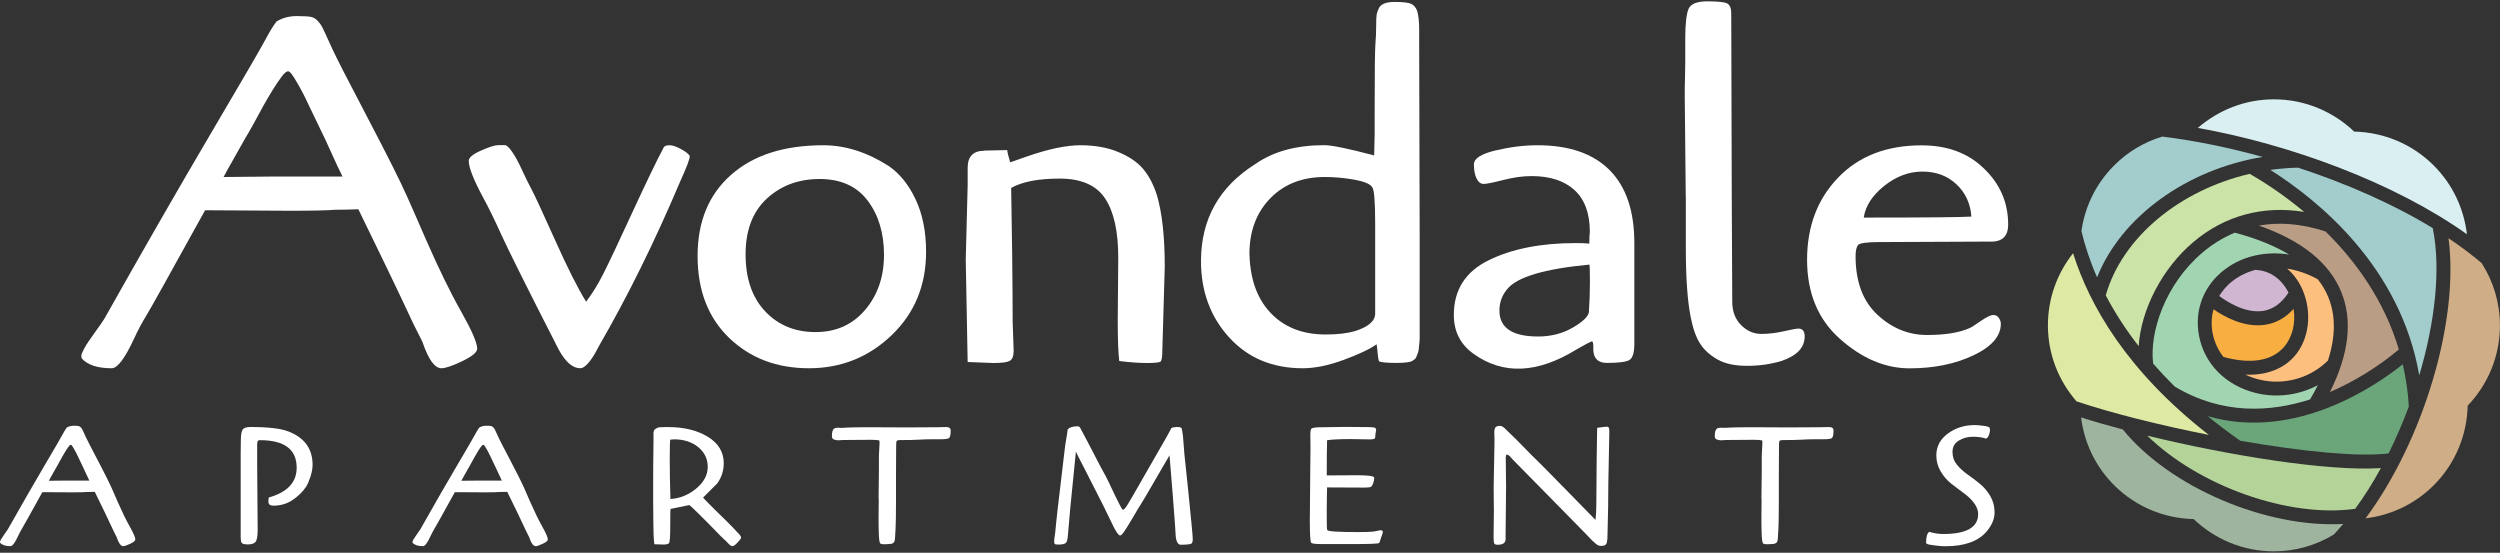 <?xml version="1.0" encoding="UTF-8"?>
<svg id="logos" xmlns="http://www.w3.org/2000/svg" viewBox="0 0 300 66.33">
  <rect x="0" y="0" width="300" height="66.33" fill="#333333" stroke="none"/>
  <defs>
    <style>
      .cls-1 {
        fill: #b3d399;
      }

      .cls-2 {
        fill: #6ba57a;
      }

      .cls-3 {
        fill: #d9eff1;
      }

      .cls-4 {
        fill: #cfae87;
      }

      .cls-5 {
        fill: #f9ae42;
      }

      .cls-6 {
        fill: #fff;
      }

      .cls-7 {
        fill: #ba9d85;
      }

      .cls-8 {
        fill: #d0b6d0;
      }

      .cls-9 {
        fill: #fdbf7d;
      }

      .cls-10 {
        fill: #dee9a3;
      }

      .cls-11 {
        fill: #a1d5b2;
      }

      .cls-12 {
        fill: #9fb49f;
      }

      .cls-13 {
        fill: #a3cccc;
      }

      .cls-14 {
        fill: #cce3a8;
      }
    </style>
  </defs>
  <g>
    <path class="cls-5" d="M265.44,39.5c.15,1.25.63,2.38,1.37,3.33,3.28.9,5.79.49,7.26-1.18,1.02-1.17,1.43-2.89,1.16-4.59-.94,1.05-2.06,1.69-3.34,1.9-2.58.43-5.07-1.01-6.27-1.85-.21.76-.28,1.57-.18,2.4Z"/>
    <path class="cls-8" d="M268.37,33.39c-.88.58-1.56,1.31-2.06,2.13.81.61,3.12,2.15,5.32,1.78,1.17-.2,2.17-.93,2.99-2.18-.83-1.66-2.24-2.65-3.93-2.73v-.02c-.82.21-1.61.55-2.32,1.02Z"/>
    <path class="cls-7" d="M279.1,27.79c-3.08-1.02-5.76-1.13-8.04-.72,5.13,1.79,8.45,4.45,9.88,7.94,1.4,3.42.95,7.46-1.35,12.03,4.26-1.82,7.35-4.32,8.27-5.11-1.77-5.93-5.2-10.61-8.77-14.13Z"/>
    <path class="cls-9" d="M279.35,43.27c.93-2.86.95-5.42.04-7.63-.31-.75-.73-1.46-1.25-2.12-1.2-.67-2.45-1.09-3.68-1.29.77.67,1.42,1.54,1.86,2.58,1.17,2.74.77,5.94-.99,7.95-.86.98-2.65,2.33-5.89,2.2.32.15.66.29,1.01.4,3.13,1.03,6.58.21,8.9-2.09Z"/>
    <path class="cls-2" d="M286.63,54.41c.9-1.81,1.71-3.7,2.43-5.62-.1-1.78-.35-3.47-.73-5.08-3.03,2.44-12.81,9.3-23.4,6.23,1.21.99,2.5,1.97,3.9,2.95,7.24,1.26,14.12,1.98,17.8,1.52Z"/>
    <path class="cls-3" d="M292.05,19.86c-2.64-2.64-6.08-3.99-9.55-4.07-2.51-2.39-5.89-3.87-9.63-3.87-3.5,0-6.68,1.31-9.13,3.43,11.14,1.99,23.64,6.6,32.29,12.76-.35-3.01-1.67-5.94-3.98-8.25Z"/>
    <path class="cls-1" d="M257.67,52.28c6.18,6.03,16.91,9.89,24.95,8.78,1.1-1.5,2.13-3.14,3.09-4.89-6.43.42-18.37-1.54-28.04-3.89Z"/>
    <path class="cls-10" d="M248.77,30.39c-1.89,2.38-3.02,5.38-3.02,8.65,0,3.5,1.3,6.67,3.43,9.12,4.18,1.41,9.98,2.86,15.88,4.03-9.87-7.68-14.33-15.59-16.29-21.8Z"/>
    <path class="cls-13" d="M271.52,18.83c-4.11-1.14-8.21-1.97-12.05-2.44-2.11.64-4.11,1.79-5.78,3.47-2.22,2.22-3.51,4.99-3.92,7.87.41,1.69,1,3.56,1.88,5.55,2.9-7.29,10.76-12.95,19.87-14.45Z"/>
    <path class="cls-12" d="M254.71,51.53c-1.8-.48-3.48-.96-4.98-1.44.37,2.97,1.68,5.85,3.96,8.13,2.64,2.64,6.09,3.99,9.55,4.07,2.51,2.39,5.89,3.87,9.63,3.87,2.63,0,5.08-.74,7.18-2.01.38-.41.76-.83,1.14-1.28-9.13.53-20.77-4.34-26.47-11.35Z"/>
    <path class="cls-14" d="M252.69,35.44c1.02,1.95,2.32,4,3.95,6.1.29-4.4,2.8-9.32,6.58-12.51,3.75-3.17,8.37-4.4,13.28-3.6-2.46-2.06-4.81-3.58-6.53-4.57-8.38,1.95-15.31,7.61-17.28,14.59Z"/>
    <path class="cls-4" d="M297.83,31.6c-1.23-1.04-2.56-2.05-4.01-3.01,1.32,9.94-3.07,24.36-9.95,33.61,2.99-.36,5.89-1.68,8.18-3.97,2.64-2.64,3.99-6.08,4.07-9.55,2.4-2.51,3.87-5.89,3.87-9.63,0-2.74-.8-5.29-2.17-7.44Z"/>
    <path class="cls-13" d="M291.92,27.37c-4.76-2.9-10.38-5.36-16.15-7.25-1.12.02-2.24.12-3.33.27,5.88,3.72,15.63,11.7,17.87,24.65,1.89-6.36,2.62-12.79,1.62-17.67Z"/>
    <path class="cls-11" d="M260.96,46.38c5.71,3.43,11.49,3.08,16.25,1.55.34-.58.65-1.15.93-1.71-2.48,1.32-5.45,1.63-8.2.72-3.44-1.13-5.74-3.84-6.15-7.25-.37-3.07,1.01-5.95,3.67-7.7,2.08-1.37,4.64-1.85,7.24-1.44-1.76-1.06-3.93-1.94-6.53-2.63-1.54.65-2.83,1.5-3.86,2.38-4.53,3.83-6.4,9.63-5.93,13.34.8.91,1.66,1.83,2.59,2.75Z"/>
  </g>
  <g>
    <g>
      <path class="cls-6" d="M8.57,59.08l-3.49-.02c-1.43,2.6-2.24,4.04-2.41,4.32-.17.28-.34.6-.5.94-.37.82-.68,1.22-.92,1.22-.58,0-.98-.13-1.23-.4-.01-.03-.02-.07-.02-.12s.04-.16.13-.31c.09-.15.23-.36.42-.63.19-.27.32-.46.39-.56,1.61-2.85,3.06-5.38,4.37-7.6,1.31-2.22,2.05-3.49,2.23-3.84.18-.34.34-.6.47-.77.24-.15.52-.22.83-.22s.52.01.61.04c.09.03.17.08.24.15.07.07.12.14.15.19.03.05.08.15.15.3.07.15.17.38.32.7.15.32.62,1.25,1.43,2.78.8,1.53,1.34,2.6,1.61,3.2.27.6.53,1.2.78,1.79.54,1.22,1.02,2.21,1.46,2.98.43.77.65,1.28.65,1.52,0,.15-.2.32-.61.51-.41.19-.69.29-.85.29-.28,0-.54-.36-.78-1.08l-.38-.76c-.25-.55-.6-1.27-1.02-2.16-.43-.89-.84-1.73-1.23-2.52-.31.01-.62.02-.94.02-.31.03-.92.04-1.85.04ZM5.84,57.69l2.19-.02h2.69c-.13-.27-.29-.6-.47-1-.18-.4-.29-.63-.32-.69-.03-.06-.08-.16-.15-.31-.07-.15-.13-.29-.2-.42-.07-.13-.14-.29-.23-.48-.09-.19-.17-.36-.25-.51-.08-.15-.16-.3-.24-.43-.17-.31-.29-.46-.36-.46s-.15.07-.26.21c-.11.14-.23.32-.37.55-.14.23-.27.45-.39.66-.36.67-.57,1.05-.63,1.14-.06.09-.13.22-.22.38-.09.16-.21.37-.36.64-.15.27-.29.52-.41.74Z"/>
      <path class="cls-6" d="M28.88,54.46l.02-1.55c0-.68.07-1.13.21-1.35.14-.21.46-.32.95-.32,2.13,0,3.65.18,4.56.54,1.93.75,2.89,2.08,2.89,4,0,.41-.08.88-.25,1.41-.17.52-.35.93-.53,1.22-.4.6-.94,1.13-1.62,1.59-.68.46-1.45.68-2.32.68-.39,0-.58-.16-.58-.48,0-.17.01-.34.04-.5,2.24-.63,3.35-1.82,3.35-3.57,0-2.21-1.47-3.31-4.42-3.31-.13,0-.22.04-.26.13-.04.09-.06.24-.06.45v2.39l.06,7.79c0,.76-.09,1.25-.26,1.45-.17.2-.48.3-.9.3s-.68-.06-.76-.19c-.08-.13-.12-.35-.12-.67v-10Z"/>
      <path class="cls-6" d="M58.07,59.08l-3.49-.02c-1.43,2.6-2.24,4.04-2.41,4.32-.17.28-.34.6-.5.94-.37.82-.68,1.22-.92,1.22-.58,0-.98-.13-1.23-.4-.01-.03-.02-.07-.02-.12s.04-.16.13-.31c.09-.15.23-.36.42-.63.19-.27.32-.46.39-.56,1.61-2.85,3.06-5.38,4.37-7.6,1.31-2.22,2.05-3.49,2.23-3.84.18-.34.34-.6.47-.77.24-.15.52-.22.83-.22s.52.01.61.04c.09.03.17.08.24.15.07.07.12.14.15.19.03.05.08.15.15.3.07.15.17.38.32.7.15.32.62,1.25,1.43,2.78.8,1.53,1.34,2.6,1.61,3.2.27.6.53,1.2.78,1.79.54,1.22,1.02,2.21,1.46,2.98.43.77.65,1.28.65,1.52,0,.15-.2.32-.61.51-.41.19-.69.29-.85.29-.28,0-.54-.36-.78-1.08l-.38-.76c-.25-.55-.6-1.27-1.02-2.16-.43-.89-.84-1.73-1.23-2.52-.31.01-.62.02-.94.02-.31.03-.92.04-1.85.04ZM55.34,57.69l2.19-.02h2.69c-.13-.27-.29-.6-.47-1-.18-.4-.29-.63-.32-.69-.03-.06-.08-.16-.15-.31-.07-.15-.13-.29-.2-.42-.07-.13-.14-.29-.23-.48-.09-.19-.17-.36-.25-.51-.08-.15-.16-.3-.24-.43-.17-.31-.29-.46-.36-.46s-.15.07-.26.21c-.11.14-.23.32-.37.55-.14.23-.27.45-.39.66-.36.67-.57,1.05-.63,1.14-.06.09-.13.22-.22.38-.09.16-.21.37-.36.64-.15.27-.29.52-.41.74Z"/>
      <path class="cls-6" d="M79.48,65.34l-.66-.02c-.08,0-.18,0-.3-.02-.08-.63-.12-1.53-.12-2.69l-.02-2.67v-2.31c0-1.1.01-2.65.04-4.66v-1.02c0-.23.09-.39.26-.5.17-.11.35-.17.52-.18.17-.01.37-.02.58-.02h.4c1.91,0,3.5.39,4.77,1.17,1.27.78,1.9,1.84,1.9,3.18,0,.86-.25,1.65-.76,2.39l-1.71,1.71c0,.05.43.5,1.29,1.35,1.37,1.33,2.16,2.12,2.39,2.37.23.25.38.43.47.51.09.09.16.16.21.21.13.16.2.29.19.38,0,.09-.15.29-.42.58-.27.29-.48.44-.61.44s-.3-.1-.49-.31c-.19-.21-.38-.39-.56-.55-.18-.16-.52-.5-1.02-1.02-.5-.52-1.13-1.16-1.9-1.92-.76-.76-1.17-1.13-1.23-1.13l-2.23.46c-.03.11-.04.79-.04,2.06s-.05,1.95-.16,2.06c-.11.11-.37.16-.78.16ZM80.43,52.75c-.04.21-.06,1.03-.06,2.45s.03,2.98.08,4.68c1.14-.07,2.17-.49,3.09-1.25s1.39-1.64,1.39-2.6-.39-1.76-1.15-2.38c-.77-.62-1.73-.93-2.88-.93-.09,0-.25.01-.46.04Z"/>
      <path class="cls-6" d="M105.43,59.86l.04-3.41v-1.49c0-.35.02-.76.05-1.22.03-.47.04-.76.01-.86-.05-.08-.57-.11-1.55-.1l-2.81.02s-.13,0-.28.02c-.15.01-.27.02-.37.01-.1,0-.2-.02-.31-.05-.25-.04-.38-.18-.38-.43s.02-.44.06-.58c.04-.14.1-.24.17-.31.07-.07.17-.11.3-.12.13-.01.28-.02.46,0s.45,0,.8-.03c.35-.03,1.35-.04,2.98-.04l4.04.02,3.8-.02.84-.02h.3c.25,0,.41.08.48.24.01.05.02.13.02.22,0,.47-.07.76-.2.86-.09.09-.43.14-1,.14h-.94c-.63,0-1.19.02-1.68.05-.49.03-1.26.05-2.3.05-.2,0-.32.04-.36.11-.04.07-.06.22-.06.45l-.02,3.64v2.93c0,1.79-.02,2.96-.05,3.48-.03.53-.05.87-.06,1.02,0,.15-.01.25-.02.28,0,.03-.02.1-.04.19-.02.09-.05.15-.08.17-.03.02-.08.05-.13.1-.05.05-.12.07-.21.08-.09,0-.19.02-.31.03-.12.01-.29.02-.52.02s-.37-.03-.44-.08c-.07-.05-.12-.2-.15-.43-.03-.23-.05-.58-.06-1.02,0-.45-.01-.8-.02-1.06,0-.26,0-.51,0-.75l.02-2.09Z"/>
      <path class="cls-6" d="M129.24,51.15l.2.02s.03.01.06.04c.03.03.05.04.06.05s.03.03.06.07c.03.04.04.07.05.09,0,.02.02.06.05.11.27.48,1.06,1.99,2.37,4.52.44.78.78,1.42,1.02,1.94.24.52.48,1.01.7,1.48.23.47.43.87.6,1.2.17.34.29.5.34.5s.11-.03.17-.09c.06-.06.13-.14.2-.24.07-.1.14-.19.19-.28.05-.09.11-.19.18-.31.07-.12.24-.41.52-.88s.9-1.55,1.86-3.24c.96-1.69,1.66-2.91,2.1-3.66l.6-1.1c.12-.08.33-.12.64-.13.31,0,.5.04.58.13.09.32.17.86.22,1.61.05.75.09,1.23.11,1.44.02.21.18,1.7.47,4.49.36,3.53.54,5.45.54,5.75s-.05.49-.16.57c-.11.08-.53.13-1.27.14-.4,0-.62-.49-.64-1.47,0-.17-.11-1.67-.33-4.5-.22-2.82-.35-4.41-.39-4.76-.23.38-.79,1.35-1.7,2.92-.9,1.57-1.48,2.55-1.73,2.94-.25.39-.57.91-.95,1.58-.39.66-.72,1.19-.98,1.59s-.46.59-.56.59-.26-.15-.45-.45c-.19-.3-.34-.58-.45-.83-.11-.25-.49-1.03-1.13-2.32-.65-1.29-1.34-2.65-2.08-4.09-.74-1.43-1.14-2.22-1.2-2.37,0,.07-.1,1.03-.29,2.88-.19,1.85-.32,3.16-.39,3.93s-.16,1.83-.28,3.21c-.04.51-.12.82-.25.93-.13.11-.36.18-.69.19-.33.01-.54,0-.6-.04-.07-.04-.1-.13-.11-.28,0-.15.01-.36.06-.64.05-.28.1-.76.16-1.44.06-.68.23-2.17.51-4.48.28-2.31.45-3.72.5-4.24.05-.52.13-1.03.22-1.55.09-.52.14-.85.15-1,0-.15.12-.28.35-.37.23-.09.49-.14.78-.14Z"/>
      <path class="cls-6" d="M164.57,52.73l-2.47-.04c-1.37,0-2.32.05-2.85.14-.03.91-.04,2.32-.04,4.22l3.43-.02h.34c1.29,0,1.93.1,1.93.31s-.05.44-.14.68c-.09.25-.2.39-.32.43s-.37.06-.76.06l-4.44-.02c-.01.39-.02.7-.02.92l-.02,1.63v1.12c0,.88.02,1.37.06,1.45.08.16,1.33.24,3.74.24.83,0,1.43-.02,1.79-.06l.84-.16c.2,0,.3.06.3.19s-.06.33-.18.61c-.13.46-.23.7-.28.74-.15.08-1.22.12-3.21.12h-3.67c-.72,0-1.14-.05-1.25-.15-.11-.1-.17-.96-.17-2.58l.06-7.17.02-1.63-.02-1.51c0-.46.04-.72.12-.8.11-.12.5-.18,1.16-.18l2.83-.04,2.65.02c.63,0,.98.04,1.04.11.07.07.1.14.1.21l-.08.48c-.01.07-.02.14-.02.23s0,.15-.01.19c0,.04-.02.08-.05.12-.04.08-.17.12-.4.12Z"/>
      <path class="cls-6" d="M179.26,60.89l-.02-2.47c.07-3.11.1-4.88.1-5.33s0-.78-.02-.99c-.01-.21-.01-.36,0-.43.01-.07.04-.17.08-.29.07-.19.28-.28.64-.28.19,0,.48.21.88.64.56.52,1.2,1.16,1.93,1.91.72.75,1.19,1.22,1.41,1.42.21.19,1.42,1.41,3.62,3.66,2.2,2.24,3.4,3.46,3.58,3.66.07-.54.1-1.18.1-1.93l.02-2.53c0-1.45.03-3.64.08-6.59.66-.09,1.04-.14,1.14-.14s.19.03.24.09.08.22.08.49l-.12,6.29c0,1.78-.03,3.55-.08,5.32l-.02.82c0,.54-.05.89-.14,1.05-.09.17-.31.25-.64.25-.21,0-.42-.08-.61-.25-.19-.17-.34-.29-.43-.38-.09-.09-.21-.2-.34-.35-.13-.15-.23-.25-.28-.3l-2.05-2.09c-3.39-3.45-5.39-5.49-6.01-6.11-.62-.62-.97-.98-1.03-1.06s-.13-.16-.18-.21c-.13-.13-.26-.2-.38-.2-.08,0-.12.13-.12.38l.04,3.49-.06,5.76v.5c0,.46-.32.68-.96.68-.21,0-.35-.05-.4-.16-.05-.11-.08-.35-.08-.74l.04-3.57Z"/>
      <path class="cls-6" d="M211.37,59.86l.04-3.41v-1.49c0-.35.02-.76.05-1.22.03-.47.04-.76.01-.86-.05-.08-.57-.11-1.55-.1l-2.81.02s-.13,0-.28.02c-.15.01-.27.02-.37.01-.1,0-.2-.02-.31-.05-.25-.04-.38-.18-.38-.43s.02-.44.06-.58c.04-.14.1-.24.17-.31.07-.07.17-.11.3-.12.13-.01.28-.02.46,0,.18,0,.45,0,.8-.03.35-.03,1.35-.04,2.98-.04l4.04.02,3.8-.02.84-.02h.3c.25,0,.41.08.48.24.01.05.02.13.02.22,0,.47-.07.76-.2.86-.09.09-.43.14-1,.14h-.94c-.63,0-1.19.02-1.68.05-.49.03-1.26.05-2.3.05-.2,0-.32.04-.36.11-.04.07-.06.22-.06.45l-.02,3.64v2.93c0,1.79-.02,2.96-.05,3.48-.03.53-.05.87-.06,1.02,0,.15-.01.25-.02.28,0,.03-.02.1-.04.19-.02.09-.05.15-.08.17-.03.02-.08.05-.13.1-.05.05-.12.07-.21.08-.09,0-.19.02-.31.03-.12.01-.29.02-.52.02s-.37-.03-.44-.08-.12-.2-.15-.43c-.03-.23-.05-.58-.06-1.02,0-.45-.01-.8-.02-1.06,0-.26,0-.51,0-.75l.02-2.09Z"/>
      <path class="cls-6" d="M238.32,52.63c-.44-.15-.97-.22-1.6-.22s-1.18.16-1.68.47-.74.76-.74,1.35.17,1.09.52,1.52c.35.43.77.82,1.27,1.17.5.35.99.73,1.48,1.12.49.4.91.89,1.26,1.48.35.59.52,1.25.52,1.99s-.31,1.48-.92,2.23c-1,1.2-2.66,1.81-4.98,1.81-.32,0-.61-.02-.85-.05-.25-.03-.44-.06-.57-.07-.13-.01-.27-.03-.42-.06-.32-.05-.48-.13-.48-.24,0-.71.13-1.14.38-1.31.55.17,1.11.26,1.69.26,2.78,0,4.18-.8,4.18-2.39,0-.83-.59-1.68-1.77-2.55-.5-.36-.99-.74-1.48-1.12-.49-.39-.91-.87-1.25-1.46-.35-.58-.52-1.22-.52-1.92,0-1.06.46-1.93,1.38-2.61.92-.68,1.99-1.02,3.22-1.02.27,0,.63.03,1.07.09.45.06.69.14.72.23.03.09.05.2.05.32s-.04.3-.12.53-.19.38-.34.45Z"/>
    </g>
    <g>
      <path class="cls-6" d="M34.82,25.29l-10.21-.06c-4.19,7.59-6.54,11.8-7.04,12.62-.51.82-1,1.74-1.47,2.76-1.1,2.39-2,3.58-2.7,3.58-1.68,0-2.88-.39-3.58-1.17-.04-.08-.06-.2-.06-.35s.13-.46.38-.91c.25-.45.66-1.07,1.23-1.85.57-.78.95-1.33,1.14-1.64,4.7-8.34,8.95-15.74,12.77-22.22,3.82-6.48,5.99-10.21,6.52-11.21s.99-1.75,1.38-2.26c.7-.43,1.52-.65,2.44-.65s1.52.04,1.79.12c.27.08.51.23.7.44.2.22.34.4.44.56.1.16.24.45.44.88.2.43.51,1.12.94,2.05.43.94,1.82,3.65,4.17,8.13,2.35,4.48,3.91,7.6,4.7,9.36.78,1.76,1.55,3.5,2.29,5.22,1.56,3.56,2.98,6.47,4.26,8.72,1.27,2.25,1.91,3.73,1.91,4.43,0,.43-.6.93-1.79,1.5-1.19.57-2.03.85-2.49.85-.82,0-1.58-1.06-2.29-3.17l-1.12-2.23c-.74-1.6-1.74-3.71-2.99-6.31-1.25-2.6-2.45-5.06-3.58-7.37-.9.04-1.82.06-2.76.06-.9.08-2.7.12-5.4.12ZM26.83,21.24l6.4-.06h7.87c-.39-.78-.85-1.76-1.38-2.94-.53-1.17-.84-1.85-.94-2.03-.1-.18-.24-.48-.44-.91-.2-.43-.39-.84-.59-1.23-.2-.39-.42-.86-.68-1.41-.25-.55-.5-1.05-.73-1.5-.23-.45-.47-.87-.7-1.26-.51-.9-.86-1.35-1.06-1.35s-.45.21-.76.62c-.31.41-.68.95-1.09,1.61-.41.67-.79,1.31-1.14,1.94-1.06,1.96-1.67,3.07-1.85,3.35-.18.27-.39.65-.65,1.12-.26.47-.61,1.1-1.06,1.88-.45.78-.85,1.51-1.2,2.17Z"/>
      <path class="cls-6" d="M70.33,36.21c.74-.98,1.43-2.08,2.05-3.32.63-1.23,1.78-3.67,3.46-7.31,1.68-3.64,2.95-6.28,3.82-7.92.12-.16.35-.23.7-.23s.81.16,1.38.47c.57.31.91.59,1.03.82.04.27-.35,1.31-1.17,3.11-3.05,7.2-6.3,13.78-9.74,19.72l-.47.88c-.7,1.17-1.29,1.76-1.76,1.76-.9,0-1.76-.74-2.58-2.23-3.72-7.28-6.02-11.89-6.9-13.82-.88-1.94-1.58-3.35-2.08-4.26-1.21-2.23-1.82-3.76-1.82-4.58,0-.39.49-.8,1.47-1.23.98-.43,1.65-.65,2.03-.65h.85c.2,0,.48.26.85.79.37.53.76,1.24,1.17,2.14.41.9.8,1.69,1.17,2.38.37.69,1.31,2.71,2.82,6.08,1.51,3.37,2.75,5.83,3.73,7.4Z"/>
      <path class="cls-6" d="M111.13,30.22c0,4.03-1.38,7.37-4.14,10.01-2.76,2.64-6.07,3.96-9.92,3.96s-7.04-1.21-9.57-3.64c-2.52-2.43-3.79-5.7-3.79-9.83s1.34-7.38,4.02-9.74c2.68-2.37,6.37-3.55,11.07-3.55,2.62,0,5.22.82,7.81,2.47,1.33.9,2.42,2.24,3.26,4.02.84,1.78,1.26,3.88,1.26,6.31ZM97.86,39.85c2.47,0,4.45-.89,5.96-2.67,1.51-1.78,2.26-3.98,2.26-6.6s-.66-4.79-1.97-6.52c-1.31-1.72-3.23-2.58-5.75-2.58s-4.64.78-6.34,2.35c-1.7,1.57-2.55,3.8-2.55,6.69s.78,5.18,2.35,6.84c1.56,1.66,3.58,2.49,6.05,2.49Z"/>
      <path class="cls-6" d="M118.11,18.07l2.76-.06c0,.2.12.69.35,1.47.23-.08.9-.31,2-.7,2.58-.9,4.73-1.35,6.43-1.35s3.2.26,4.49.79,2.29,1.19,2.99,2c.7.8,1.27,1.87,1.7,3.2.63,2.15.94,5.01.94,8.57l-.29,10.04c0,.78-.07,1.23-.21,1.35-.14.12-.69.18-1.64.18s-2.06-.08-3.32-.24c-.12-.94-.18-2.58-.18-4.93l.06-7.51c0-3.13-.53-5.49-1.58-7.07s-2.87-2.38-5.43-2.38-4.51.37-5.84,1.12l.12,7.87c.04,3.52.06,6.26.06,8.22l.12,3.46c0,.63-.16,1.03-.47,1.2-.31.18-.98.26-2,.26l-3.05-.12-.23-12.27.23-8.92v-2.11c0-1.37.67-2.05,2-2.05Z"/>
      <path class="cls-6" d="M170.3,5.04l.06,23.42v11.92c0,.35-.01.59-.03.7-.02.12-.04.31-.06.59-.02.27-.05.47-.09.59-.16.47-.28.74-.38.82-.1.08-.21.16-.32.23-.27.16-.92.24-1.94.24s-1.7-.06-2.05-.18c-.08-.2-.14-.55-.18-1.06-.04-.51-.08-.84-.12-1-.82.59-2.14,1.21-3.96,1.88s-3.45,1-4.9,1c-3.64,0-6.58-1.23-8.83-3.7-2.25-2.47-3.38-5.52-3.38-9.16,0-5.05,2.19-8.94,6.57-11.68,2.15-1.49,4.89-2.23,8.22-2.23.9,0,2.9.41,5.99,1.23l.06-2.58v-3.11c0-4.38.03-6.95.09-7.69.06-.74.09-1.47.09-2.17s.02-1.16.06-1.38c.04-.21.14-.48.29-.79.27-.47.9-.7,1.88-.7s1.63.08,1.97.23c.33.16.58.45.73.88.16.59.23,1.31.23,2.17v1.53ZM149.93,30.04c0,3.17.82,5.65,2.47,7.43,1.64,1.78,3.87,2.67,6.69,2.67,1.41,0,2.58-.14,3.52-.41,1.6-.51,2.41-1.21,2.41-2.11v-10.86c0-2.58-.12-4.01-.35-4.29-.23-.39-.95-.69-2.14-.91-1.19-.21-2.38-.32-3.55-.32-2.66,0-4.81.82-6.46,2.47-1.64,1.64-2.5,3.76-2.58,6.34Z"/>
      <path class="cls-6" d="M192.84,43.55c-1.17,0-1.72-.65-1.64-1.94,0-.43-.06-.65-.18-.65-.31.12-.94.45-1.88,1-4.66,2.86-8.75,3.03-12.27.53-1.61-1.13-2.41-2.7-2.41-4.7,0-3.01,1.4-5.2,4.2-6.57,2.8-1.37,6.27-2.05,10.42-2.05.74,0,1.29.02,1.64.06,0-.66.02-1.13.06-1.41,0-2.23-.62-3.9-1.85-5.02-1.23-1.12-2.95-1.67-5.14-1.67-1.06,0-2.19.16-3.4.47-1.21.31-2,.47-2.35.47s-.64-.21-.85-.65c-.22-.43-.32-1-.32-1.7s.87-1.26,2.61-1.67c1.74-.41,3.41-.62,5.02-.62,3.8,0,6.68,1,8.66,2.99,1.98,2,2.96,4.91,2.96,8.75v12.09c0,1.06-.2,1.7-.59,1.94-.39.23-1.29.35-2.7.35ZM190.67,37.38c.08-1.1.12-2.27.12-3.52s-.02-1.96-.06-2.11c-5.4.51-8.69,1.49-9.86,2.94-.63.74-.94,1.61-.94,2.58,0,2.07,1.55,3.11,4.64,3.11,1.56,0,2.96-.36,4.2-1.09,1.23-.72,1.87-1.36,1.91-1.91Z"/>
      <path class="cls-6" d="M202.29,23.59l-.12-11.98c0-.78,0-1.54.03-2.26.02-.72.03-1.36.03-1.91v-2.76c0-1.76.13-2.95.38-3.58.25-.63,1.02-.94,2.29-.94s2.06.09,2.38.26c.31.18.47.58.47,1.2l.06,21.66.06,12.91c0,1.17.35,2.11,1.06,2.82.7.7,1.51,1.06,2.41,1.06s1.81-.11,2.73-.32c.92-.21,1.5-.32,1.73-.32.51,0,.76.31.76.94,0,1.33-.92,2.31-2.76,2.94-1.29.39-2.67.59-4.14.59s-2.65-.25-3.55-.76c-.9-.51-1.6-1.13-2.08-1.88-.49-.74-.87-1.8-1.14-3.17-.39-1.92-.59-4.7-.59-8.34v-6.16Z"/>
      <path class="cls-6" d="M238.92,28.99l-13.44.06c-1.45,0-2.29.12-2.52.35-.2.27-.29.72-.29,1.35,0,3.05.87,5.39,2.61,7.01,1.74,1.62,3.73,2.44,5.96,2.44s3.97-.29,5.22-.88c.04,0,.43-.25,1.17-.76.74-.51,1.26-.76,1.56-.76s.52.12.67.35c.16.23.24.47.24.7,0,1.49-1.1,2.75-3.29,3.79-2.19,1.04-4.75,1.56-7.66,1.56s-5.69-1.17-8.34-3.52-3.96-5.52-3.96-9.51,1.24-7.28,3.73-9.86c2.48-2.58,5.82-3.87,10.01-3.87,3.05,0,5.52.9,7.4,2.7,2,1.88,2.99,4.15,2.99,6.81,0,1.37-.69,2.05-2.05,2.05ZM223.66,26.11c7.43,0,11.74-.04,12.91-.12-.12-1.56-.71-2.86-1.79-3.87-1.08-1.02-2.44-1.53-4.08-1.53s-3.18.58-4.61,1.73c-1.43,1.15-2.24,2.42-2.44,3.79Z"/>
    </g>
  </g>
</svg>